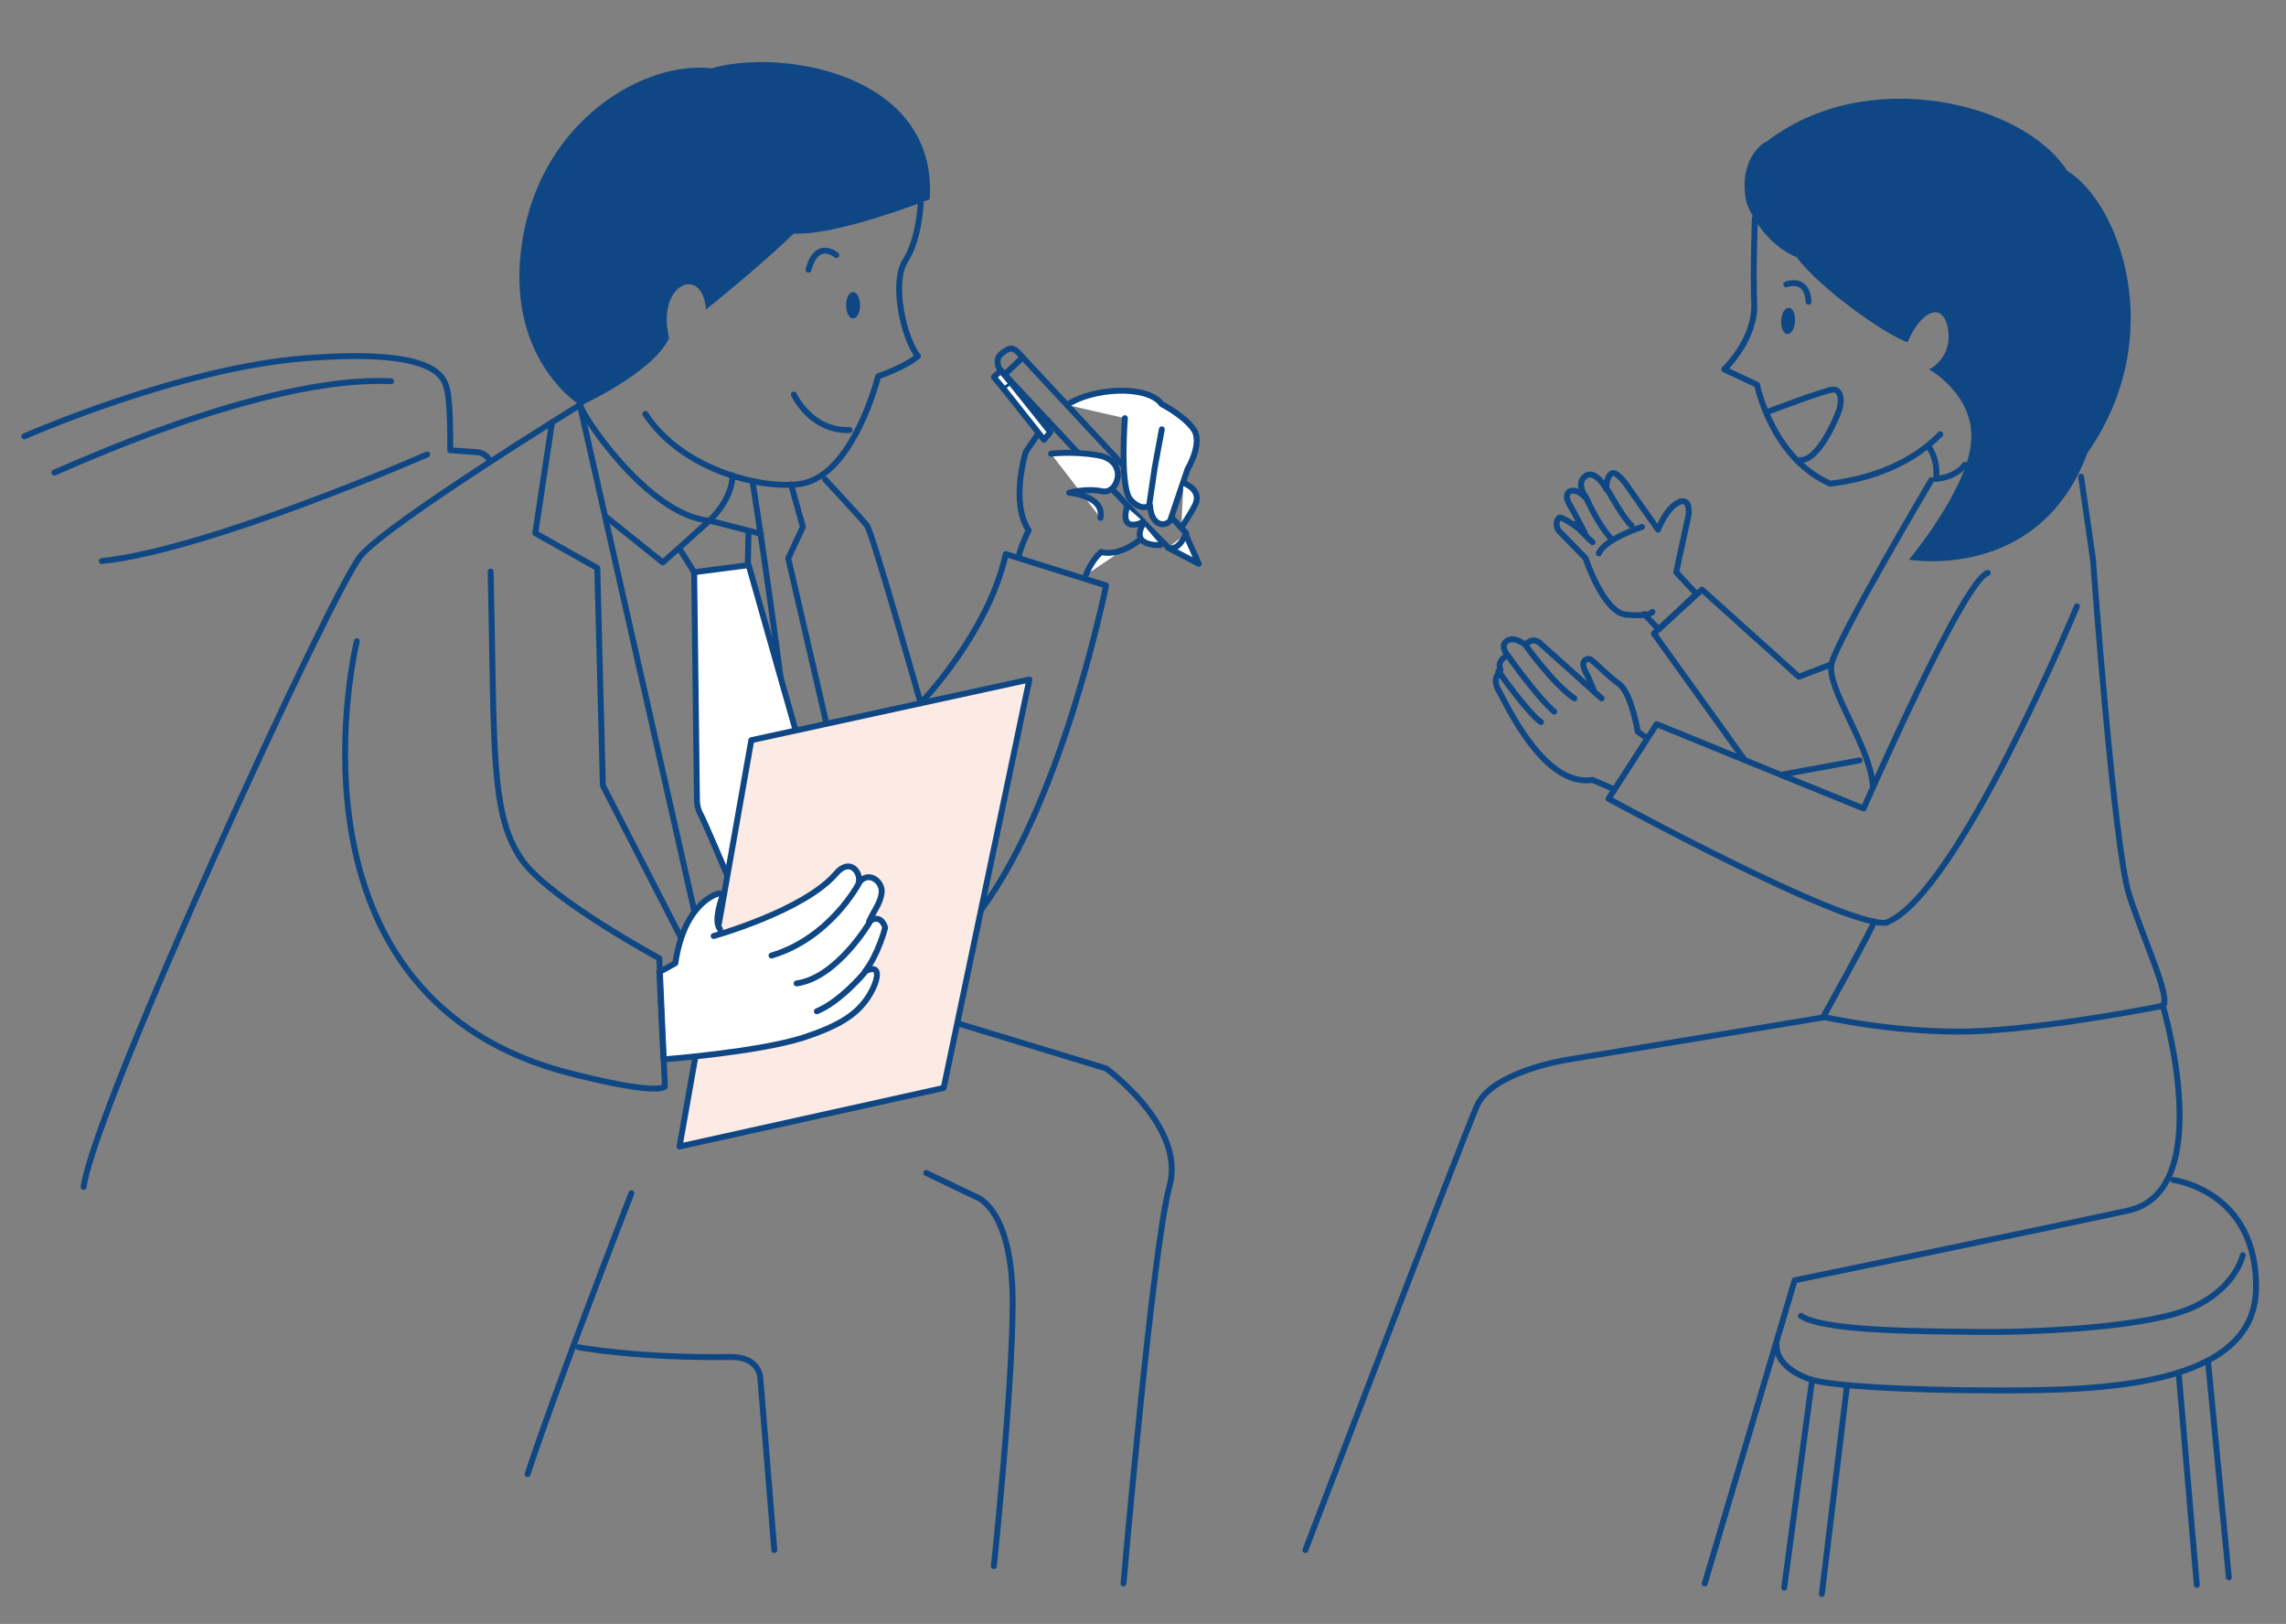 <?xml version="1.0" encoding="utf-8"?>
<!-- Generator: Adobe Illustrator 22.1.0, SVG Export Plug-In . SVG Version: 6.00 Build 0)  -->
<svg version="1.1" id="レイヤー_3" xmlns="http://www.w3.org/2000/svg" xmlns:xlink="http://www.w3.org/1999/xlink" x="0px"
	 y="0px" viewBox="0 0 328 233" style="enable-background:new 0 0 328 233;" xml:space="preserve">
<rect x="0" y="0" width="328" height="233" fill="#808080" stroke="none"/>
<style type="text/css">
	.st0{fill:#FFFFFF;stroke:#0F4784;stroke-width:0.85;stroke-linecap:round;stroke-linejoin:round;stroke-miterlimit:10;}
	.st1{fill:#0F4784;}
	.st2{fill:none;stroke:#0F4784;stroke-width:0.85;stroke-linecap:round;stroke-linejoin:round;stroke-miterlimit:10;}
	.st3{fill:#FCEAE4;stroke:#0F4784;stroke-width:0.85;stroke-linecap:round;stroke-linejoin:round;stroke-miterlimit:10;}
</style>
<g>
	<polyline class="st0" points="170.1,76.6 172,80.9 167.6,78.6 	"/>
	<path class="st1" d="M133.4,28.6c0,0-13.5,5.3-19.5,4.9c-5.4,5.2-12.6,10.9-12.6,10.9c-0.5-6.5-7.2-3.7-5.3,4.1
		c-2.3,5-12.7,9.7-12.7,9.7s-11.2-6.8-8.3-24c2.9-17.2,17.6-25.5,27.1-24.4C112,6.9,134.6,10.5,133.4,28.6z"/>
	<path class="st2" d="M132.1,29.2c0,0-0.2,5.1-2.2,8.2c-2,3.1-0.3,11,1.8,13.7C130,52.6,126,54,126,54s-3.5,14.1-11,15.4
		c-4.9,0.9-16.9-1.6-22.4-10"/>
	<path class="st2" d="M120,36.6c0,0-2.8-2.4-4,2.1"/>
	<path class="st2" d="M12,170.3c1.5-11.3,35.7-85.8,39.8-90.6s31.4-21.6,31.4-21.6l20.3,89.8"/>
	<path class="st2" d="M83.3,58.1C83,58.9,92.9,74,101.8,74.7c3.5-3.4,3.3-6.5,3.3-6.5"/>
	<polyline class="st2" points="79.2,60.6 76.8,76.5 85.7,81.5 86.5,112.7 102,142.9 	"/>
	<ellipse class="st1" cx="122.4" cy="43.8" rx="1" ry="1.9"/>
	<polyline class="st2" points="87,74.2 95.1,80.7 101.8,74.7 109.2,76.6 	"/>
	<path class="st2" d="M103.7,144.5c0.8,0,1.6-0.4,2.4-0.6c0.7-0.1,1.3-0.3,1.9-0.4c1.5-0.4,3-1,4.5-1.5c0.7-0.2,1.4-0.5,2.1-0.6
		c0.3-0.1,1-0.2,1.2-0.5"/>
	<path class="st2" d="M108,69.2c0,0,8.3,52.4,7.7,71.7"/>
	<path class="st0" d="M99.6,82.1l0.4,32.8c0,0,0,1.1,0.6,2.1s11.4,26.6,11.7,27.4c0.8,2,2.2,2.7,2.6,0.7c0.4-2,1.7-31.4,1.7-31.4
		s-0.2-1.1-0.5-2.1c-0.3-1-8.7-30.6-8.7-30.6"/>
	<polyline class="st2" points="97.6,78.9 99.6,82.1 107.3,81.1 107.4,76.2 	"/>
	<path class="st0" d="M115.8,79.6"/>
	<path class="st2" d="M118.4,68.8c0,0,5.2,5.6,6,6.6c0.8,1.1,7.7,25.5,7.7,25.5"/>
	<line class="st2" x1="116.1" y1="140.9" x2="125.8" y2="142.9"/>
	<path class="st2" d="M161.2,227.2c0,0,4.2-48.3,6.6-57c2.4-8.6-9.1-16.9-9.1-16.9l-21.7-6.6"/>
	<path class="st2" d="M83,193.3c0,0,8.4,1.6,21.9,1.4c4.2,0,4.2,3.1,4.2,3.1l2,24.6"/>
	<path class="st2" d="M132.9,168.3l7.1,3.4c0,0,5.3,1.5,5.3,15.2c0,12.4-2.7,37.8-2.7,37.8"/>
	<path class="st2" d="M90.6,171.2c0,0-10.7,27.5-14.9,40.3"/>
	<path class="st2" d="M3.5,62.6c0,0,22.2-9.8,40.3-11.2c18-1.4,19.8,2.3,20.3,4.3c0.6,2.1,0.5,8.9,0.5,8.9l4.1,0.3
		c0,0,1.2,0.3,1.4,1"/>
	<polyline class="st2" points="113.5,69.5 115.2,75.6 113.1,80.1 119.4,107.4 116.3,138.1 	"/>
	<path class="st2" d="M79.6,200.6"/>
	<path class="st2" d="M7.8,67.8c1-0.3,30-14,48.3-13.1"/>
	<path class="st2" d="M61.3,65.2c0,0-31.3,13.7-46.7,15.3"/>
	<path class="st2" d="M113.9,56.6c0,0,2.4,5.3,8,5.1"/>
	<path class="st2" d="M281.8,66.6"/>
	<path class="st2" d="M277.8,68.7c0,0,2.7-0.1,4.1-2"/>
	<path class="st2" d="M277.1,68.9c0,0-13.5,22.8-14.3,26.3c-0.8,3.5,5.5,11.8,5.9,17.4"/>
	<path class="st2" d="M298.6,68.4l1.7,11.8c0,0,3,41.4,5.2,48.2c2.2,6.8,5.9,14.5,4.9,15.9c0,0-14.3,2.9-25.6,3.6
		c-11.3,0.7-23.2-2-23.2-2s7.4-13.3,7.3-13.7"/>
	<path class="st2" d="M298,87c0,0-17.2,41.6-27.4,45.4c-6.3,0.5-39.8-17.8-39.8-17.8l6.9-10.7l19.6,8l10.1,4.1
		c0,0,14.2-32.6,17.8-33.8"/>
	<path class="st2" d="M310.3,144.2c0,0,8,26.7-5,29.5c-12.9,2.8-47.8,10-47.8,10l-12.9,43.5"/>
	<path class="st2" d="M187.3,222.4c0,0,22.5-58.9,24.6-63.7c2.1-4.9,12.7-6.6,12.7-6.6l36.9-6.1"/>
	<path class="st2" d="M311.8,169.3c0,0,12.1,1.5,11.9,15.6c-0.2,14.1-22.4,14.6-36.7,14.6s-24.2-0.7-26.9-1.5
		c-2.5-0.7-5.3-2.5-5.2-5.1"/>
	<line class="st2" x1="260" y1="198" x2="256" y2="227.8"/>
	<line class="st2" x1="265" y1="198.9" x2="261.4" y2="228.7"/>
	<line class="st2" x1="316.8" y1="195.2" x2="319.8" y2="226.3"/>
	<line class="st2" x1="312.6" y1="197" x2="315.2" y2="227.4"/>
	<path class="st2" d="M321.8,180.1c0,0-1.1,5.2-8.2,7.9c-7.2,2.7-23.9,3.2-29.6,3.1c-5.7-0.1-22.1,0.1-25.6-2.3"/>
	
		<ellipse transform="matrix(5.584820e-02 -0.998 0.998 5.584820e-02 196.323 299.559)" class="st1" cx="256.6" cy="46" rx="1.9" ry="1"/>
	<path class="st2" d="M251.8,31.3c0,0-0.3,7.2-0.1,12.3c0.2,5.1-4.3,9.4-4.3,9.4l4.7,2.2c0,0,2.1,10.5,10.5,14.2
		c4.1-0.5,10.8-2,15.8-7.1"/>
	<path class="st1" d="M250.6,29.1c0,0,2,5.7,7.2,7.8c3,4.2,12.6,11.1,15.9,12.2c1.9-4.5,5.1-6,5.8-1.9c0.7,4.2-2.7,5.8-2.7,5.8
		s6.7,3.7,6,10.6s-8.9,16.7-8.9,16.7s18.7,3.3,25.6-15.3c11.8-16.9,4.5-36-2.9-40.5c-6.3-9.8-28.7-15.3-43.1-4.2
		C253.4,20.2,249.2,22.6,250.6,29.1z"/>
	<path class="st2" d="M277.8,68.7c0.3-2.8-1-4.5-1-4.5"/>
	<path class="st2" d="M256.3,40.8c0,0,3-1.2,3.2,2.5"/>
	<path class="st2" d="M265.5,88.1"/>
	<path class="st2" d="M228.7,99.2c0,0-0.3-1.1-1.2-2.8s0.3-2,0.7-1.8c0.4,0.2,2.4,2.3,4.2,3.6c1.7,1.4,2.6,6.8,2.6,6.8l1.3,0.9"/>
	<path class="st2" d="M229.8,100.2l-8.7-7.8c0,0-1-1.2-2.2,0.1c-0.7-0.4-1.7-1.1-2.6-0.6c-0.9,0.5-0.5,1.5,0,2.1
		c-0.5,0.3-1.5,0.9-1,2.1c-0.4,0.7-1.2,1.4-0.2,3.1s6.4,13.8,13.4,12.7c2.1,0.9,3,1.3,3,1.3"/>
	<path class="st2" d="M218.9,92.6c0,0,4.1,5.7,7,7.6"/>
	<path class="st2" d="M216.3,94c0,0,4.4,6.2,6.7,8.1"/>
	<path class="st2" d="M215,96.3c0,0,4.1,5.9,6.1,7.3"/>
	<path class="st2" d="M253.6,59.1c0,0,7.9-3,9.3-3.2c1.1-0.1,1.5,1.2,1,2.9c-0.5,1.5-3.1,7.4-5.6,7.2"/>
	<path class="st2" d="M235.9,88.1l2.1,2.2l5.4-5.1l-2.9-3.1l1.8-8.3c0,0,0.3-2.6-1.5-1.7c-1.8,0.9-2.9,3.9-2.9,3.9l-4.5-6.4
		c0,0-1.4-2-2.1-1.7c-0.7,0.3-0.9,1.8-0.8,2.3c-0.6-1.1-1.9-2.7-3-1.9c-1.3,0.9-0.3,2.5,0,3.1c-1.5-1.7-3.4-1.1-2.4,0.8
		c1,1.7,2.3,4.3,2.3,4.3s-3.3-2.6-3.7-2.2c-0.4,0.3-0.6,1.3,0.1,2c0.7,0.7,3.7,3.8,3.7,3.8s2.6,7.9,5.9,8.1c3.4,0.3,3.7-0.4,3.7-0.4
		"/>
	<path class="st2" d="M225.9,75.2c0,0,2,2.1,2.6,2.6"/>
	<path class="st2" d="M227.5,71.2c0,0,1.5,3.6,3.5,5.9"/>
	<path class="st2" d="M230.5,70c0,0,2.6,4.7,3.6,5.4"/>
	<path class="st2" d="M235.6,75.6c0,0-5.3,1.7-6.2,3.8"/>
	<polyline class="st2" points="250.3,109 237.3,90.9 244.2,84.6 258.1,97.1 262.8,95.3 	"/>
	<line class="st2" x1="255.9" y1="111.1" x2="266.8" y2="109.1"/>
	<g>
		<polygon class="st3" points="135.4,156.1 97.5,164.5 107.8,106.2 147.7,97.5 		"/>
		<path class="st0" d="M103.3,133.3c-0.9-1.1,0.1-3.9,0.3-4.6c0.1-0.6-0.5-0.5-0.5-0.5s-4.9,1.1-6.2,10c-2.6,1.5-2.3,1.2-2.3,1.2
			l0.6,12.6c0,0,13.3-1,20-3.1c5.2-1.7,7.6-3.3,9.2-5.6c1.6-2.3,2.3-5.3-0.3-3.9c2-2.6,2.9-6.3,2.9-6.3s-0.5-2.1-2.3-0.9
			c0.9-1.9,1.6-2.6,1.8-4.1c0.2-1.6-1.9-3.3-3.3-1.4c0.4-1.6-1.3-3.7-3.3-1.3c-4.6,5.3-17.5,8.9-17.5,8.9"/>
		<path class="st0" d="M123.2,126.8c0,0-4.1,7.8-12.5,10.3"/>
		<path class="st0" d="M124.8,132.3c0,0-4.7,8-10.5,8.8"/>
		<path class="st0" d="M124,139.6c0,0-3.4,4.1-6.8,5.5"/>
	</g>
	<path class="st2" d="M51.2,92c0,0-12.2,49.8,29.1,61.6c14.3,3.8,15.1,2.3,15.1,2.3l-0.8-18.4c0,0-15-8.1-19.4-13.7
		c-5-6.5-4.2-16.7-4.8-41.8"/>
	<path class="st2" d="M132.1,100.9c0,0,9.8-10.2,12.2-21.4l14.4,4.5c0,0-6.1,30.6-17.9,46.5"/>
	<path class="st2" d="M156.1,66.5c0,0-12.3-13.1-12.7-13.6c-0.3-0.5-0.3-1.1-0.2-1.5c0.2-0.6,1.3-1.3,1.8-1.4c0.7,0,1.3,0.8,1.3,0.8
		l23.9,25.7c0,0-1,2.6-2.5,2.1c-2.1-1.9-11.1-11.6-11.1-11.6"/>
	<path class="st2" d="M150.3,60.3l-3.1,4.5c0,0-2.3,7.2,0.4,11.3c-1,1.9-1.5,3.9-1.5,3.9"/>
	<path class="st0" d="M153.1,58.1c3.5-2.4,11.5-3,13.6-0.1c0,0,3,1.5,4.5,3.5s-0.8,5.8-0.8,5.8l-2.5,7.4c0,0-0.4,0.6-1.3,0.5
		c-0.9-0.2-1.5-1.1-1.6-2.7c-1.1,0.8-2.5-0.3-3-1.1c-1.3-2.4-0.6-11.4-0.6-11.4"/>
	<polyline class="st0" points="164.9,72.4 165.7,67 166.7,61.6 	"/>
	<path class="st0" d="M150.8,65.1c0,0,3-0.4,6.6,0.2c4.6,0.7,3.1,5.6,0.8,5.2c-2.4-0.5-4.8,0.2-4.8,0.2s5.1,0.4,4.5,3.6"/>
	<path class="st0" d="M164.4,76.7c0,0-3.2,3.3-6.4,2.5c-1.4,1.2-2.2,3.3-2.2,3.3"/>
	<path class="st0" d="M164,75.2c-1.9,3.3,2.5,3,2.5,3"/>
	<polygon class="st0" points="143.6,53.2 142.6,54.1 144.1,55.9 145.2,55.1 	"/>
	<polyline class="st0" points="144.1,55.9 149.8,63.1 150.7,62 145.2,55.1 	"/>
	<line class="st0" x1="144.5" y1="53.4" x2="146.5" y2="51.5"/>
	<path class="st0" d="M169.8,69.3c0,0,2.7,0.9,1.7,3.1c-0.7,1.4-2,3.3-2,3.3"/>
	<path class="st0" d="M161.7,72.8c0,0-0.6,1.7,0.2,2.3c0.5,0.4,1.7,0.1,2.1-0.3"/>
</g>
</svg>
